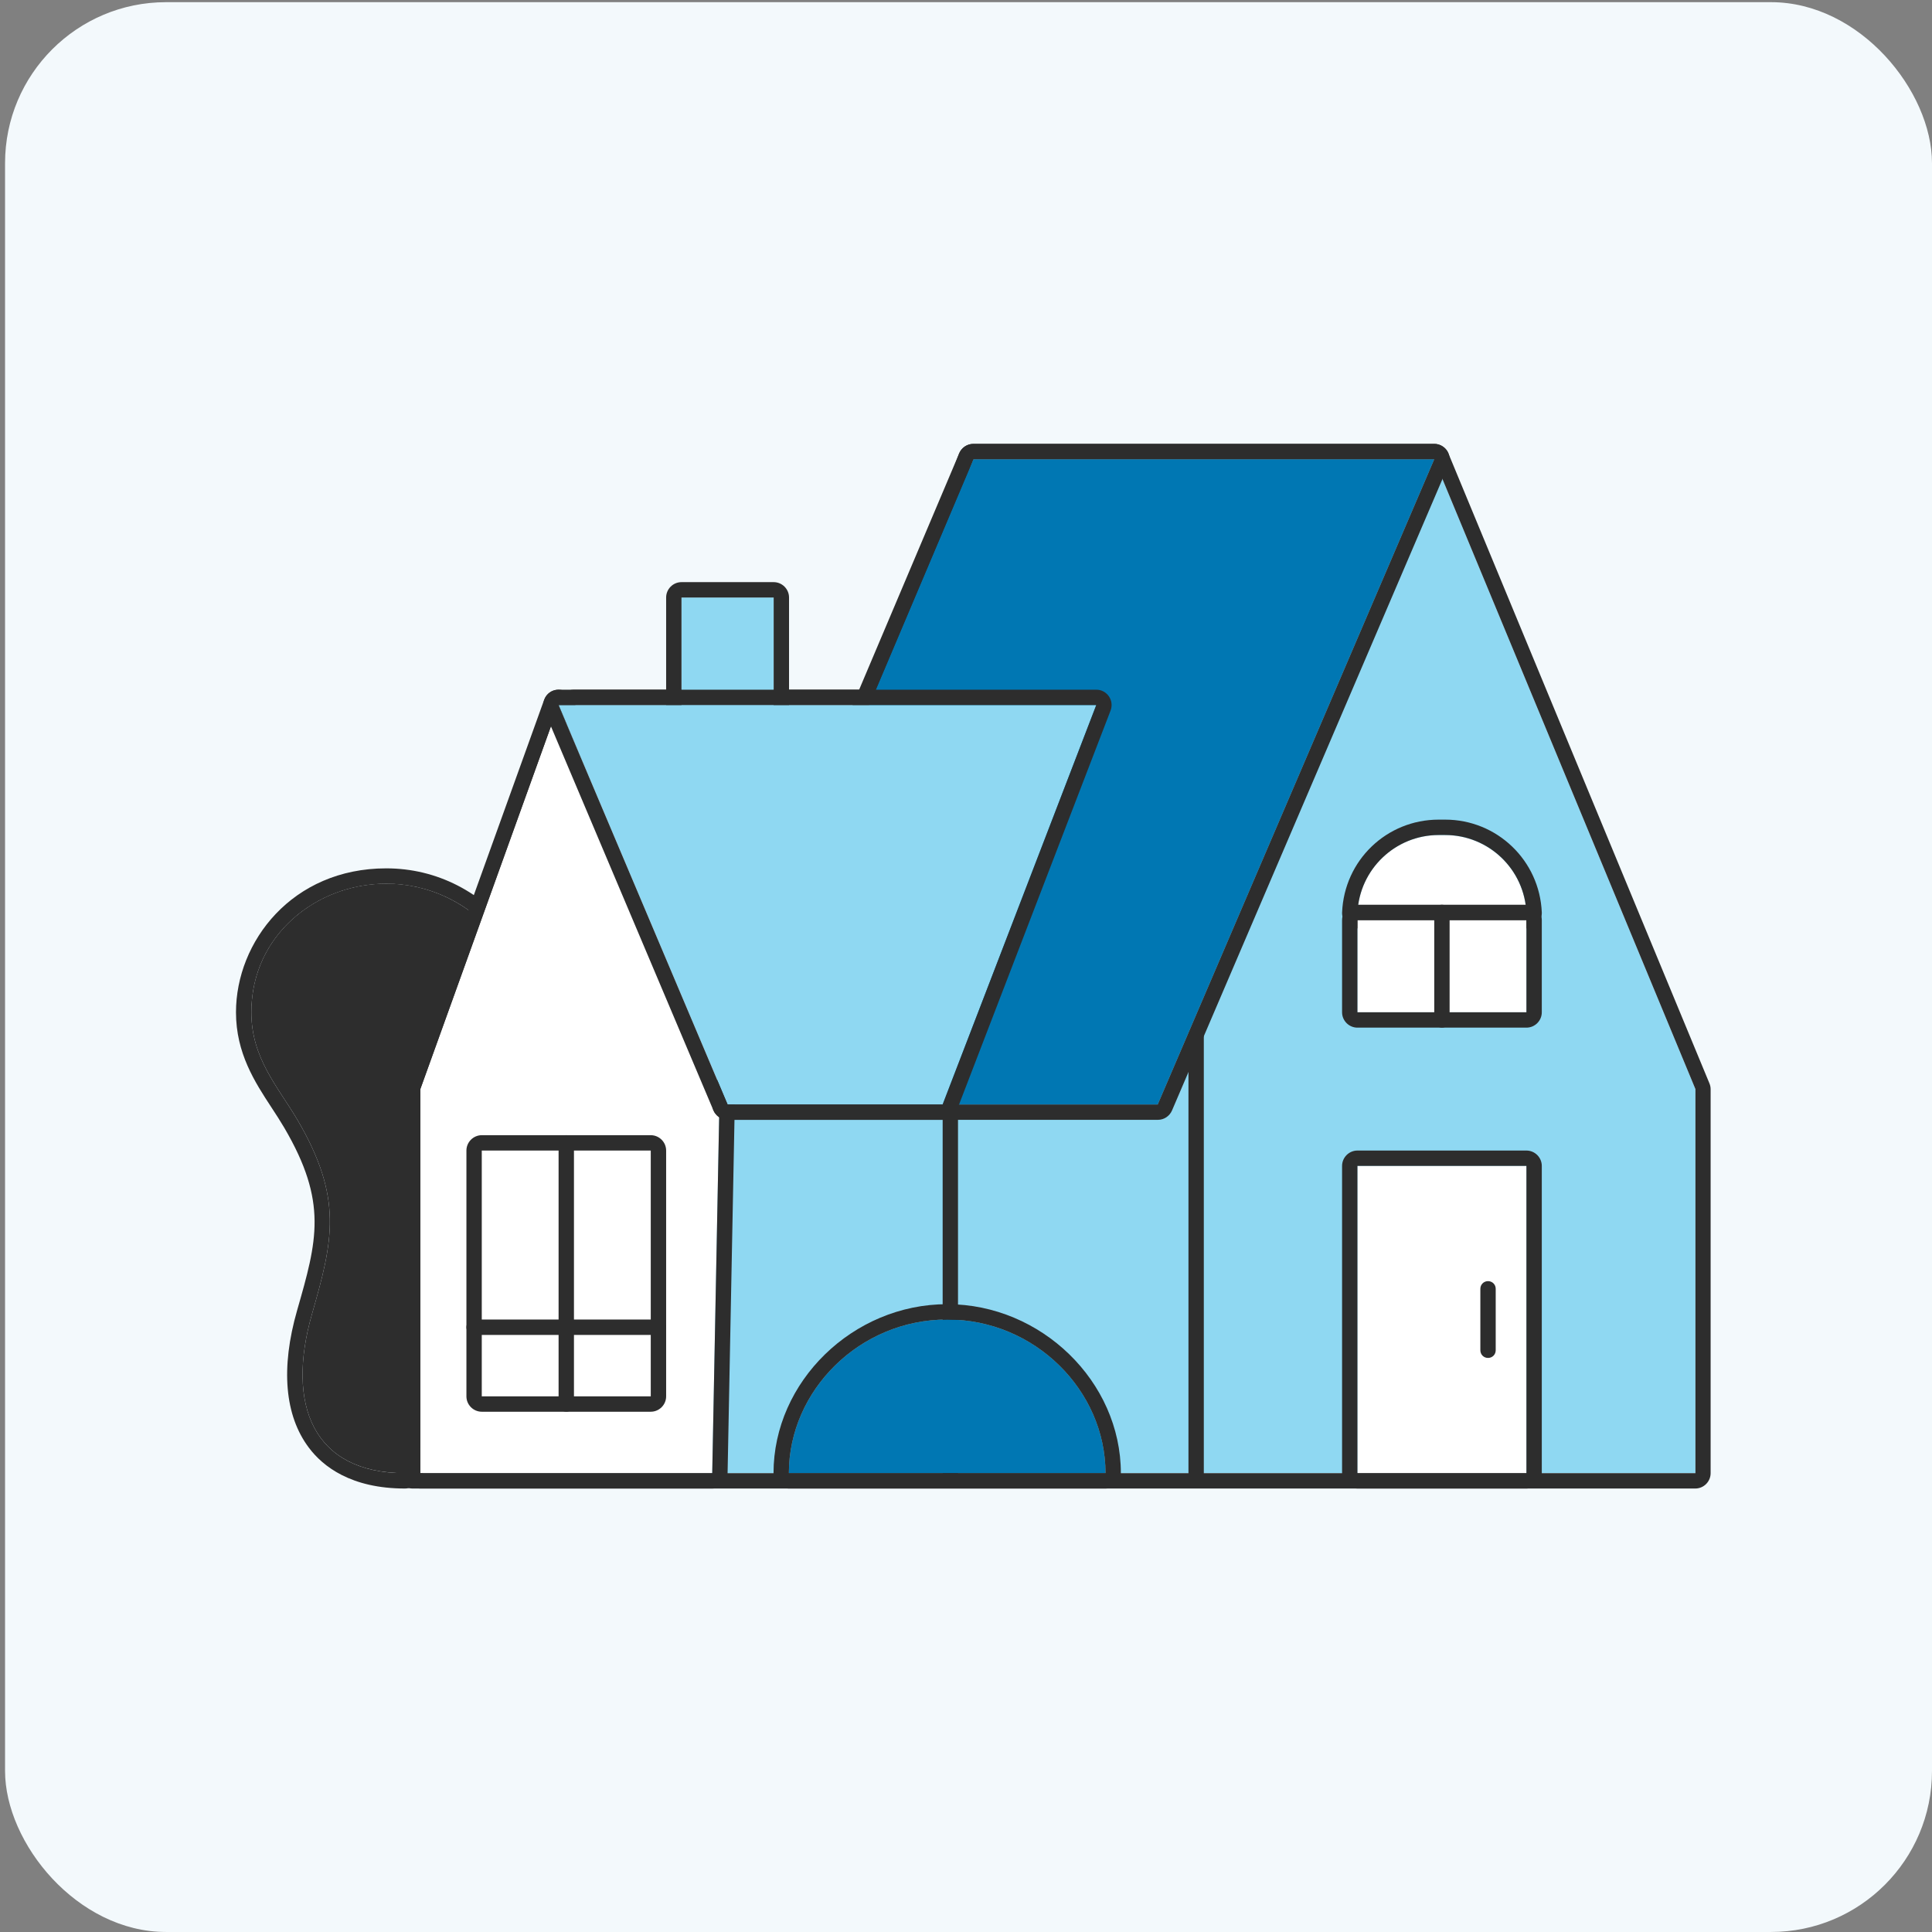<svg width="96" height="96" viewBox="0 0 96 96" fill="none" xmlns="http://www.w3.org/2000/svg">
<rect x="0" y="0" width="96" height="96" fill="#808080" stroke="none"/>
<g clip-path="url(#clip0_3045_12878)">
<rect x="0.251" y="0.108" width="95.749" height="95.891" rx="8" fill="#F3F9FC"/>
<path d="M48.367 22.819L43.786 35.033H28.519L20.504 53.995V73.201H84.244V54.117L71.267 22.819H48.367Z" fill="#8FD8F2"/>
<path d="M71.267 22.82L84.245 54.117V73.201H20.505V53.995L28.52 35.033H43.787L48.367 22.82H71.267ZM71.267 22.056H48.367C48.046 22.056 47.764 22.255 47.649 22.552L43.252 34.27H28.512C28.207 34.27 27.932 34.453 27.81 34.735L19.795 53.697C19.756 53.789 19.734 53.896 19.734 53.995V73.201C19.734 73.621 20.077 73.964 20.497 73.964H84.237C84.657 73.964 85 73.621 85 73.201V54.117C85 54.018 84.977 53.919 84.939 53.827L71.97 22.529C71.855 22.247 71.573 22.056 71.267 22.056Z" fill="#2D2D2D"/>
<path d="M38.443 29.689H33.863V38.85H38.443V29.689Z" fill="#8FD8F2"/>
<path d="M38.443 29.69V38.85H33.863V29.69H38.443ZM38.443 28.926H33.863C33.443 28.926 33.1 29.27 33.1 29.69V38.85C33.1 39.27 33.443 39.613 33.863 39.613H38.443C38.863 39.613 39.207 39.27 39.207 38.85V29.69C39.207 29.27 38.863 28.926 38.443 28.926Z" fill="#2D2D2D"/>
<path d="M20.123 73.2C15.55 73.2 14.214 69.796 15.497 65.315C16.543 61.659 17.069 59.552 14.779 55.643C13.818 54.01 12.489 52.59 12.489 50.3C12.489 44.193 20.703 41.315 24.993 46.888C31.726 55.62 20.123 73.2 20.123 73.2Z" fill="#2D2D2D"/>
<path d="M19.191 43.911C21.253 43.911 23.398 44.812 24.993 46.888C31.726 55.621 20.123 73.201 20.123 73.201C15.55 73.201 14.214 69.796 15.497 65.315C16.543 61.659 17.069 59.552 14.779 55.644C13.817 54.01 12.489 52.59 12.489 50.3C12.489 46.468 15.726 43.911 19.191 43.911ZM19.191 43.148C14.52 43.148 11.726 46.789 11.726 50.3C11.726 52.331 12.665 53.773 13.497 55.041C13.718 55.376 13.924 55.697 14.123 56.033C16.298 59.743 15.756 61.651 14.764 65.109C13.94 67.979 14.146 70.346 15.352 71.941C16.046 72.865 17.443 73.964 20.123 73.964C20.382 73.964 20.619 73.834 20.756 73.621C21.245 72.888 32.581 55.483 25.596 46.422C23.97 44.308 21.695 43.148 19.191 43.148Z" fill="#2D2D2D"/>
<path d="M35.39 73.201H20.886V54.117L27.756 35.033L35.771 53.629L35.39 73.201Z" fill="white"/>
<path d="M27.756 35.033L35.771 53.628L35.39 73.201H20.886V54.117L27.756 35.033ZM27.756 34.27C27.756 34.27 27.741 34.27 27.733 34.27C27.42 34.277 27.145 34.476 27.038 34.773L20.168 53.857C20.138 53.941 20.123 54.025 20.123 54.117V73.201C20.123 73.62 20.466 73.964 20.886 73.964H35.39C35.802 73.964 36.145 73.628 36.153 73.216L36.535 53.643C36.535 53.536 36.512 53.43 36.474 53.323L28.458 34.727C28.336 34.445 28.061 34.27 27.756 34.27Z" fill="#2D2D2D"/>
<path d="M59.435 73.582C59.222 73.582 59.054 73.414 59.054 73.201V51.445C59.054 51.231 59.222 51.063 59.435 51.063C59.649 51.063 59.817 51.231 59.817 51.445V73.201C59.817 73.414 59.649 73.582 59.435 73.582Z" fill="#2D2D2D"/>
<path d="M36.153 54.88L37.672 48.086L48.367 22.819H71.267L57.527 54.88H36.153Z" fill="#0077B3"/>
<path d="M71.267 22.82L57.527 54.88H36.153L37.672 48.079L48.367 22.82H71.267ZM71.267 22.056H48.367C48.061 22.056 47.786 22.239 47.664 22.522L36.97 47.781C36.955 47.827 36.939 47.865 36.932 47.911L35.413 54.712C35.359 54.941 35.413 55.178 35.565 55.354C35.71 55.537 35.932 55.644 36.161 55.644H57.534C57.84 55.644 58.115 55.46 58.237 55.178L71.969 23.117C72.069 22.881 72.046 22.613 71.908 22.4C71.763 22.186 71.527 22.056 71.275 22.056H71.267Z" fill="#2D2D2D"/>
<path d="M36.153 54.88L27.756 35.033H54.473L46.84 54.88H36.153Z" fill="#8FD8F2"/>
<path d="M54.474 35.033L46.84 54.88H36.153L27.756 35.033H54.474ZM54.474 34.27H27.756C27.497 34.27 27.26 34.399 27.123 34.613C26.985 34.827 26.955 35.094 27.054 35.331L35.451 55.178C35.573 55.46 35.848 55.643 36.153 55.643H46.84C47.153 55.643 47.435 55.453 47.55 55.155L55.183 35.308C55.275 35.071 55.244 34.812 55.099 34.598C54.954 34.392 54.725 34.27 54.474 34.27Z" fill="#2D2D2D"/>
<path d="M47.222 73.582C47.008 73.582 46.84 73.415 46.84 73.201V55.262C46.84 55.048 47.008 54.88 47.222 54.88C47.435 54.88 47.603 55.048 47.603 55.262V73.201C47.603 73.415 47.435 73.582 47.222 73.582Z" fill="#2D2D2D"/>
<path d="M32.336 57.17H23.939V69.384H32.336V57.17Z" fill="white"/>
<path d="M32.336 57.171V69.384H23.939V57.171H32.336ZM32.336 56.407H23.939C23.52 56.407 23.176 56.751 23.176 57.171V69.384C23.176 69.804 23.52 70.148 23.939 70.148H32.336C32.756 70.148 33.1 69.804 33.1 69.384V57.171C33.1 56.751 32.756 56.407 32.336 56.407Z" fill="#2D2D2D"/>
<path d="M75.847 57.934H67.45V73.201H75.847V57.934Z" fill="white"/>
<path d="M75.847 57.934V73.201H67.45V57.934H75.847ZM75.847 57.17H67.45C67.031 57.17 66.687 57.514 66.687 57.934V73.201C66.687 73.621 67.031 73.964 67.45 73.964H75.847C76.267 73.964 76.611 73.621 76.611 73.201V57.934C76.611 57.514 76.267 57.17 75.847 57.17Z" fill="#2D2D2D"/>
<path d="M28.138 70.148C27.924 70.148 27.756 69.98 27.756 69.766V56.789C27.756 56.575 27.924 56.407 28.138 56.407C28.352 56.407 28.52 56.575 28.52 56.789V69.766C28.52 69.98 28.352 70.148 28.138 70.148Z" fill="#2D2D2D"/>
<path d="M32.718 66.331H23.558C23.344 66.331 23.176 66.163 23.176 65.949C23.176 65.735 23.344 65.567 23.558 65.567H32.718C32.932 65.567 33.1 65.735 33.1 65.949C33.1 66.163 32.932 66.331 32.718 66.331Z" fill="#2D2D2D"/>
<path d="M71.649 41.499C73.878 41.415 75.756 43.148 75.847 45.369H67.45C67.542 43.14 69.42 41.407 71.649 41.499Z" fill="white"/>
<path d="M71.81 41.491C73.97 41.491 75.756 43.193 75.848 45.369H67.451C67.543 43.193 69.336 41.491 71.489 41.491C71.543 41.491 71.596 41.491 71.649 41.491C71.703 41.491 71.756 41.491 71.81 41.491ZM71.81 40.727C71.756 40.727 71.703 40.727 71.649 40.727C71.596 40.727 71.543 40.727 71.489 40.727C68.901 40.727 66.794 42.75 66.688 45.338C66.68 45.544 66.756 45.75 66.901 45.895C67.046 46.041 67.245 46.132 67.451 46.132H75.848C76.054 46.132 76.252 46.048 76.397 45.895C76.542 45.743 76.619 45.544 76.611 45.338C76.504 42.758 74.39 40.727 71.81 40.727Z" fill="#2D2D2D"/>
<path d="M75.847 45.72H67.45V50.3H75.847V45.72Z" fill="white"/>
<path d="M75.847 45.72V50.3H67.45V45.72H75.847ZM75.847 44.956H67.45C67.031 44.956 66.687 45.3 66.687 45.72V50.3C66.687 50.72 67.031 51.063 67.45 51.063H75.847C76.267 51.063 76.611 50.72 76.611 50.3V45.72C76.611 45.3 76.267 44.956 75.847 44.956Z" fill="#2D2D2D"/>
<path d="M47.069 65.567C51.413 65.567 54.932 69.086 54.932 73.201H39.199C39.199 69.086 42.718 65.567 47.062 65.567H47.069Z" fill="#0077B3"/>
<path d="M47.069 65.567C51.413 65.567 54.932 69.086 54.932 73.201H39.199C39.199 69.086 42.718 65.567 47.062 65.567M47.062 64.804C42.382 64.804 38.436 68.651 38.436 73.201C38.436 73.62 38.779 73.964 39.199 73.964H54.932C55.352 73.964 55.695 73.62 55.695 73.201C55.695 68.651 51.741 64.804 47.069 64.804H47.062Z" fill="#2D2D2D"/>
<path d="M71.649 51.063C71.435 51.063 71.267 50.895 71.267 50.682V45.338C71.267 45.124 71.435 44.956 71.649 44.956C71.862 44.956 72.03 45.124 72.03 45.338V50.682C72.03 50.895 71.862 51.063 71.649 51.063Z" fill="#2D2D2D"/>
<path d="M73.939 67.475C73.726 67.475 73.558 67.308 73.558 67.094V64.04C73.558 63.827 73.726 63.659 73.939 63.659C74.153 63.659 74.321 63.827 74.321 64.04V67.094C74.321 67.308 74.153 67.475 73.939 67.475Z" fill="#2D2D2D"/>
</g>
<defs>
<clipPath id="clip0_3045_12878">
<rect width="96" height="96" fill="white"/>
</clipPath>
</defs>
</svg>
